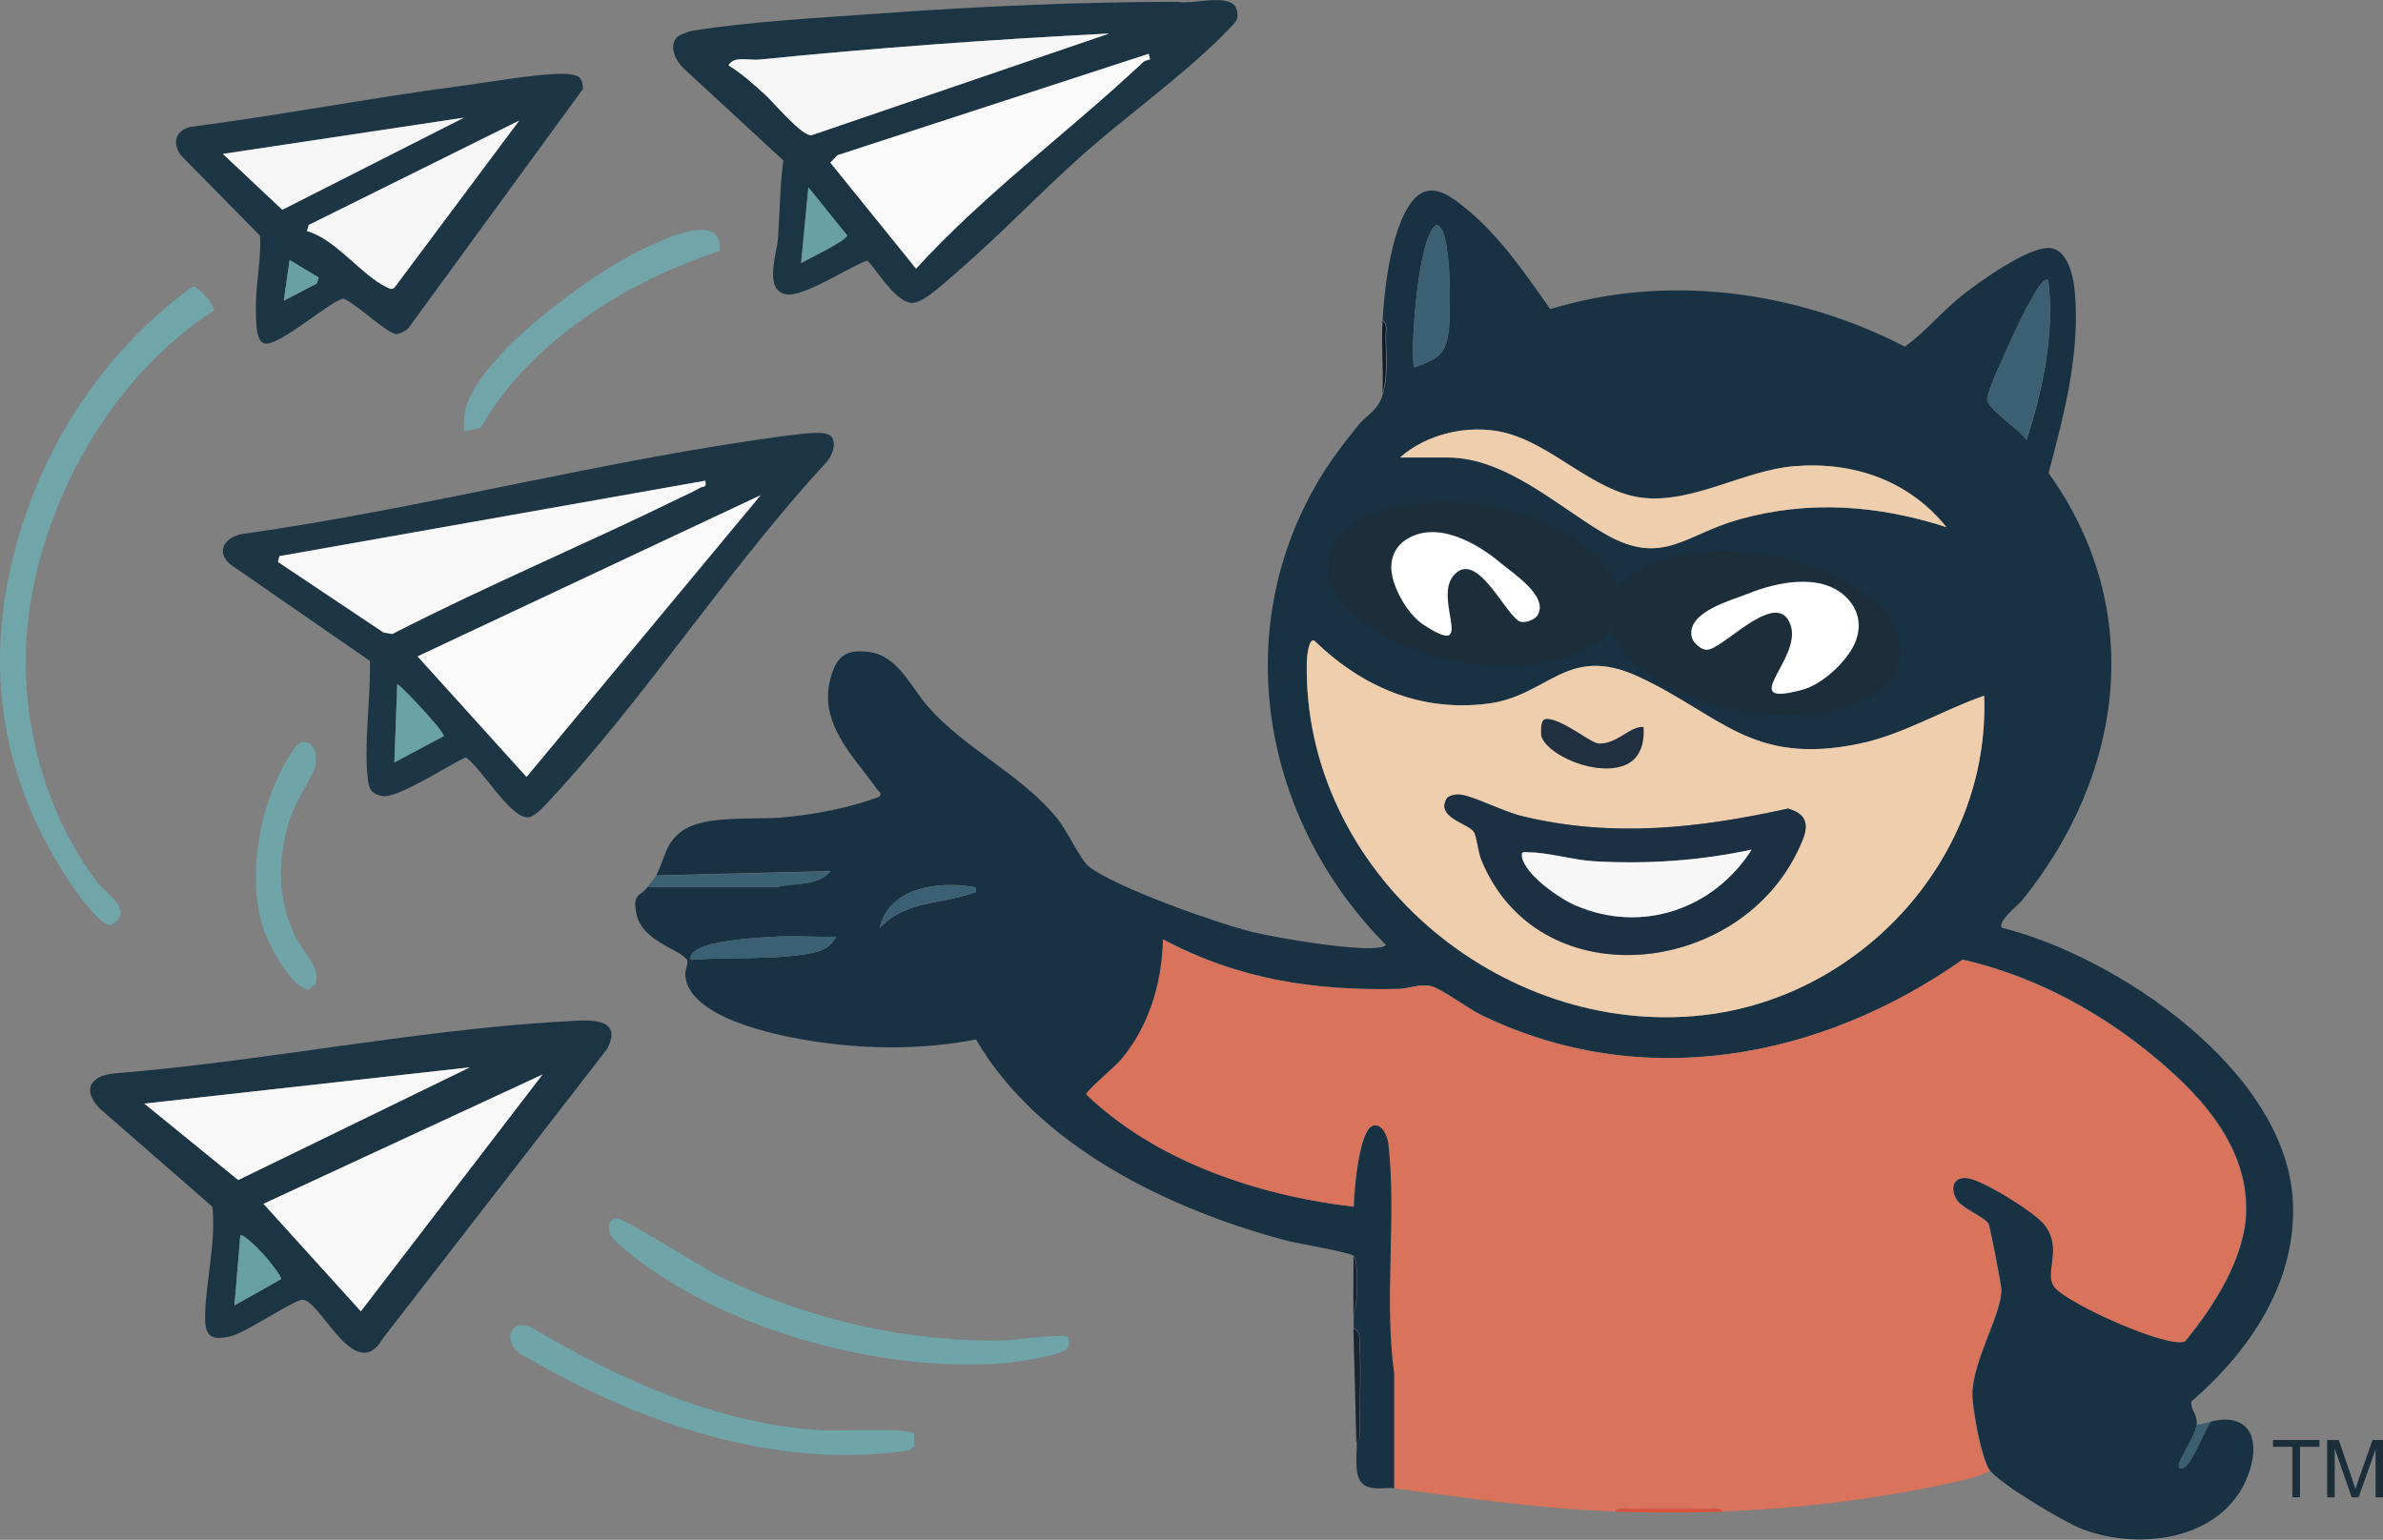<?xml version="1.0" encoding="UTF-8"?>
<svg id="Layer_2" data-name="Layer 2" xmlns="http://www.w3.org/2000/svg" viewBox="0 0 164.24 106.15">
  <rect x="0" y="0" width="164.24" height="106.15" fill="#808080" stroke="none"/>
  <defs>
    <style>
      .cls-1 {
        fill: #68a1a6;
      }

      .cls-2 {
        fill: #1b3143;
      }

      .cls-3 {
        fill: #1d3645;
      }

      .cls-4 {
        fill: #3b5e71;
      }

      .cls-5 {
        fill: #192533;
      }

      .cls-6 {
        fill: #f6f6f6;
      }

      .cls-7 {
        fill: #6fa4a9;
      }

      .cls-8 {
        fill: #0d1a29;
      }

      .cls-9 {
        fill: #68a0a5;
      }

      .cls-10 {
        fill: #193142;
      }

      .cls-11 {
        fill: #1b2e3a;
      }

      .cls-12 {
        fill: #da553d;
      }

      .cls-13 {
        fill: #1d3646;
      }

      .cls-14 {
        fill: #da735b;
      }

      .cls-15 {
        fill: #fff;
      }

      .cls-16 {
        fill: #f9f9f9;
      }

      .cls-17 {
        fill: #71a5aa;
      }

      .cls-18 {
        fill: #efceae;
      }

      .cls-19 {
        fill: #1c3545;
      }

      .cls-20 {
        fill: #fafafa;
      }

      .cls-21 {
        fill: #3c6173;
      }

      .cls-22 {
        fill: #679fa4;
      }

      .cls-23 {
        fill: #183143;
      }

      .cls-24 {
        fill: #f7f7f7;
      }

      .cls-25 {
        fill: #f8f8f8;
      }

      .cls-26 {
        fill: #3b6073;
      }

      .cls-27 {
        fill: #203040;
        stroke: #efceae;
        stroke-miterlimit: 10;
      }

      .cls-28 {
        fill: #70a5aa;
      }
    </style>
  </defs>
  <g id="Layer_1-2" data-name="Layer 1">
    <g>
      <g>
        <g>
          <g id="iEuBOL.tif">
            <g>
              <path class="cls-23" d="M95.29,22.13c.12-2.27.55-5.84,1.72-7.79,1.27-2.11,2.73-1.05,4.2.18,2.27,1.91,3.94,4.39,5.64,6.79,8.12-2.49,16.98-1.25,24.45,2.59,1.4-1.03,2.57-2.46,3.98-3.57,1.19-.95,4.55-3.35,6.01-3.23,1.21.11,1.6,1.91,1.7,2.92.4,4.3-.71,8.49-1.8,12.59,6.73,9.38,5.22,20.74-1.81,29.44-.29.36-1.75,1.49-1.4,1.91,7.97,1.99,19.48,9.81,20.04,18.71.35,5.63-2.95,10.46-6.99,13.95-.05.63.42.83.37,1.57s-.98,1.99-1.2,2.71c-.08.26.05.4.29.29.61-.25,1.37-2.55,1.91-3.2,2.55-.61,3.37,1.1,2.66,3.36-1.49,4.76-7.46,5.64-11.58,4.05-1.25-.48-5.55-3.06-6.31-4.01-.59-.75-1.23-4.3-1.22-5.3.03-2.32,2.03-5.52,2-7.19,0-.32-.78-4.32-.88-4.53-.21-.42-1.73-1.05-2.11-1.55-.56-.74-.44-1.74.66-1.61,1.04.12,4.57,2.32,5.27,3.15,1.42,1.7-.08,3.43.79,4.42,1,1.14,7.7,4.16,8.93,3.69,1.98-2.41,4.15-5.77,4.21-8.99.09-4.74-3.5-8.37-6.93-11.11-3.69-2.94-7.98-5.16-12.6-6.22-9.8,6.89-22.16,9.2-33.24,3.79-.83-.4-2.76-1.84-3.44-1.97-.81-.15-1.46.18-2.19.2-5.82.14-11.07-.66-16.23-3.41-.07,3.02-.95,5.98-2.91,8.3-.38.45-2.42,2.17-2.38,2.38,4.83,4.64,11.86,6.96,18.42,7.74,0-.99.35-5.33,1.34-5.59.67-.17,1.01.77,1.07,1.28.57,4.94-.31,10.82.4,15.81v7.92c-.73-.1-1.74.25-2.31-.41-.5-.58-.29-2.01-.31-2.8.33-.21.2-.76.2-1.1.02-1.87.11-3.98,0-5.82-.02-.37.04-.75-.41-.89,0-.33,0-.67,0-1,.3-.63.36-3.65,0-4-.26-.25-3.9-.86-4.65-1.06-8.02-2.13-17.09-6.47-21.38-13.86-3.79.74-7.86.69-11.67.05-2.29-.38-8.15-1.59-8.37-4.47-.03-.37.25-.86.11-1.08-.43-.7-3.08-1.25-3.47-3.15-.3-1.44.24-1.17.76-1.86h8.91c1.24-.34,2.78-.01,3.71-1.1l-12.02.3c.59-1.1.58-2.23,1.82-3.09,1.58-1.1,5.01-.73,6.91-.91,2.24-.21,4.49-.63,6.61-1.41.27-.25.02-.33-.1-.5-1.68-2.39-4.21-4.65-3.15-7.95.43-1.32,1.05-1.69,2.45-1.56,2.1.19,2.99,2.43,4.21,3.81,2.61,2.95,6.4,4.63,8.91,7.71.62.76,1.61,2.86,2.13,3.27,1.82,1.44,8.86,3.93,11.29,4.53,1.35.34,8.48,1.62,9.22.9-8.67-8.73-10.98-22.13-4.21-32.74.67-1.04,1.44-2.03,2.21-2.99s1.45-1.07,1.8-2.31.22-2.62.2-3.91c0-.34.13-.89-.2-1.1ZM97.49,25.33c1.7-.64,2.19-.89,2.38-2.73.09-.91.22-7.07-.88-7.08-1.35.81-1.84,9.43-1.5,9.81ZM141.16,19.33c-.28-.34-1.02,1.05-1.1,1.2-.53.89-1.1,2.11-1.53,3.07-.33.73-1.53,3.28-1.57,3.86-.05.78,2.24,2.09,2.71,2.88,1.13-3.48,1.95-7.35,1.5-11.01ZM96.49,31.54h3.31c4,0,7.67,3.44,10.78,5.24,4.01,2.33,5.55.06,9.31-.98,4.81-1.34,9.56-.98,14.27.54-2.6-3.22-6.42-4.54-10.51-4.2-3.4.28-7.05,2.55-10.4,2.18s-6.26-3.75-9.69-4.53c-2.38-.54-5.23.12-7.06,1.75ZM97.69,43.95c-.07-4.32,4.76-7.04,4.83-1.1,0,.62-.61,2.36-.22,2.61,3.7-.03,4.2-2.24,3.15-5.36-1.56-4.65-6.55-5.24-8.39-.49-.43,1.12-.97,4.05.63,4.34ZM123.93,48.15c4.13.06,4.63-3.32,3.21-6.51-1.49-3.35-4.99-3.72-7.18-.76-1.03,1.38-2.63,5.03-.44,5.87-.16-1.71,1.36-5.72,3.6-4.7,1.41.64,1.5,4.85.8,6.1ZM136.75,47.96c-2.86.99-5.58,2.68-8.61,3.31-7.43,1.54-9.52-1.97-15.22-4.62-4.92-2.28-6.2,1.33-10.38,1.86-4.66.59-8.69-1.17-11.97-4.35-.4-.17-.5,1.23-.51,1.49-.28,14.38,13.3,25.92,27.35,24.33,10.91-1.24,19.77-10.92,19.33-22.02ZM67.24,61.17c-2.42-.46-5.96-.06-6.61,2.8,1.82-1.91,4.21-1.62,6.33-2.38.28-.1.34.06.28-.42ZM57.62,64.57c-1.3.05-2.62-.07-3.91-.01s-5.01.26-5.8,1.01c-.2.19-.37.28-.3.6,2.58-.21,5.57.02,8.09-.42.87-.15,1.48-.35,1.93-1.18Z"/>
              <path class="cls-14" d="M96.09,102.61v-7.92c-.71-4.99.17-10.87-.4-15.81-.06-.51-.4-1.45-1.07-1.28-.98.25-1.33,4.6-1.34,5.59-6.56-.77-13.59-3.1-18.42-7.74-.04-.21,2.01-1.94,2.38-2.38,1.96-2.32,2.84-5.29,2.91-8.3,5.17,2.76,10.42,3.55,16.23,3.41.73-.02,1.38-.35,2.19-.2.68.13,2.61,1.56,3.44,1.97,11.08,5.42,23.44,3.1,33.24-3.79,4.62,1.06,8.91,3.29,12.6,6.22,3.44,2.74,7.02,6.37,6.93,11.11-.06,3.22-2.23,6.58-4.21,8.99-1.23.47-7.93-2.55-8.93-3.69-.87-.98.63-2.71-.79-4.42-.7-.84-4.23-3.04-5.27-3.15-1.09-.12-1.21.87-.66,1.61.38.5,1.9,1.13,2.11,1.55.1.21.88,4.21.88,4.53.03,1.67-1.97,4.87-2,7.19-.01,1,.63,4.56,1.22,5.3-.88.47-2.03.69-3,.9-4.9,1.07-10.41,1.71-15.43,1.9-.21-.33-.76-.2-1.1-.2-1.73-.02-3.48-.02-5.21,0-.34,0-.89-.13-1.1.2-5.12-.18-10.16-.93-15.23-1.6Z"/>
              <path class="cls-3" d="M56.53,29.84c.25.01.48.07.7.19.52.45.1,1.47-.32,1.89-6.63,7.18-12.33,16.04-18.92,23.14-.35.37-1.05,1.2-1.54,1.28-1.23.19-3.28-3.45-4.36-4.13-1.14.52-4.67,2.84-5.72,2.67-.63-.1-.92-.39-1-1.01-.33-2.45.2-5.78.12-8.31l-9.6-6.64c-1.08-.9-.37-1.92.83-2.11,12.65-1.78,25.2-5.19,37.85-6.82.52-.07,1.48-.17,1.96-.15ZM48.61,33.14l-29.35,5.2-.1.4,7.27,4.86.6.11c6.51-3.35,13.28-6.19,19.85-9.4.43-.21.92-.43,1.34-.67.26-.15.5.04.39-.5ZM52.42,34.14l-23.64,11.11,7.51,8.31,16.13-19.41ZM30.58,50.75c.14-.2-2.78-3.34-3.2-3.6l-.2,5.41,3.4-1.81Z"/>
              <path class="cls-19" d="M46.66,2.56c.14-.15.83-.4,1.06-.44,3.89-.64,9.18-.92,13.21-1.21,6.73-.49,13.55-.77,20.22-.79,1.06.27,4.15-.86,4.14.89.03.44-.25.63-.51.91-2.82,2.99-7.16,6.06-10.33,8.9-2.98,2.67-5.77,5.63-8.81,8.21-.65.55-1.96,1.82-2.74,1.85-1.25.05-2.83-2.88-3.17-2.91-1.25.46-4.37,2.54-5.56,2.32-1.54-.28-.63-2.79-.55-3.87.13-1.78.13-3.58.37-5.36l-6.88-6.35c-.53-.52-1.05-1.51-.45-2.15ZM76.45,2.31c-8.06.41-16.12.99-24.14,1.8-.68.07-1.75-.28-2.1.4.85.51,1.86,1.4,2.61,2.1.64.6,2.41,2.71,3.09,2.72l20.54-7.02ZM79.26,4.1l-.1-.39-21.45,6.99-.49.51,5.91,7.31c4.76-5.22,10.51-9.41,15.63-14.22.16-.15.47-.17.49-.2ZM55.22,18.12c.48-.28,3.13-1.54,3.16-1.9l-2.67-3.31-.5,5.2Z"/>
              <path class="cls-19" d="M38.55,70.44c1.51-.09,4.57-.54,3.29,1.88l-15.47,19.97c-1.87,3.23-4.3-2.66-5.5-2.69-.58-.01-3.87,2.23-4.91,2.5-1.61.42-1.87-.14-1.82-1.61.09-2.36.75-4.93.5-7.3l-7.81-6.81c-1.18-1.27-.6-2.21,1.03-2.38,10.19-.82,20.5-2.95,30.69-3.57ZM32.38,73.58l-22.44,2.5,6.48,5.27,15.96-7.77ZM18.16,82.99l6.71,7.4,12.52-16.32-19.23,8.91ZM19.36,88.19c.12-.17-.91-1.39-1.1-1.6s-1.5-1.63-1.7-1.4l-.4,4.8,3.2-1.8Z"/>
              <path class="cls-13" d="M39.95,5.36c.17.17.25.56.21.8l-12.04,16.5c-.14.12-.56.34-.72.37-.61.1-2.92-2.17-3.72-2.44-.68,0-4.06,2.97-5.26,3.1-.86.1-.76-1.67-.78-2.44-.03-1.61.38-3.38.28-5l-5.46-5.55c-.6-.85-.38-1.67.64-1.95,6.22-.8,12.4-2,18.61-2.82,2.06-.27,4.78-.77,6.78-.84.39-.01,1.18,0,1.46.26ZM31.98,8.11l-16.63,2.5,4.1,3.85,12.52-6.35ZM21.16,15.92c1.98.56,3.77,3.05,5.47,3.86.18.09.34.2.54.06l8.61-11.53-14.5,7.19-.12.41ZM21.96,19.13l-2-1.2-.4,2.8,2.28-1.19.12-.41Z"/>
              <path class="cls-28" d="M13.29,19.75c.35-.05,1.54,1.3,1.45,1.66-7.06,4.57-11.87,13.13-12.81,21.44-.7,6.18.98,12.91,4.72,17.9.66.88,2.72,2.04.99,3.03-.93,0-2.88-3.01-3.39-3.83C-.67,52.07-1.17,43.57,1.98,34.89c2.18-6.02,6.12-11.39,11.31-15.14Z"/>
              <path class="cls-7" d="M73.64,92.21c.05.06.03.53-.02.66-.26.64-4.05,1.09-4.87,1.14-8.44.54-19.35-2.47-25.85-8.02-.5-.42-1.13-.92-.88-1.67.08-.24.24-.32.48-.34.44-.04,6.09,3.52,7.17,4.05,5.94,2.92,13.02,4.55,19.67,4.37.66-.02,4.01-.53,4.3-.19Z"/>
              <path class="cls-7" d="M63.01,98.83v.85s-.31.3-.31.3c-9.36,1.42-18.96-1.99-26.89-6.69-1.13-.77-.73-2.43.79-1.79,6.11,3.61,12.91,6.7,20.13,7.11.93.05,6.02-.19,6.28.23Z"/>
              <path class="cls-17" d="M49.59,17.31c-6.42,2.11-13.04,6.2-16.46,12.18l-1.15.25c-.01-.42-.02-.84.05-1.25.65-3.84,8.85-9.72,12.3-11.33,1.35-.63,5.58-2.71,5.26.16Z"/>
              <path class="cls-7" d="M20.7,51.19c.9-.27,1.14.77,1.06,1.46s-1.4,2.63-1.74,3.68c-.9,2.8-.95,5.49.31,8.19.49,1.04,1.8,2.16,1.41,3.34l-.47.35c-.96.07-2.52-2.7-2.87-3.55-1.29-3.1-.81-7.1.37-10.19.24-.63,1.38-3.1,1.95-3.27Z"/>
              <path class="cls-21" d="M45.2,60.37l12.02-.3c-.92,1.09-2.47.77-3.71,1.1h-8.91c.19-.25.46-.53.6-.8Z"/>
              <path class="cls-4" d="M152.38,98.01c-.53.65-1.29,2.95-1.91,3.2-.25.1-.37-.04-.29-.29.21-.71,1.14-1.94,1.2-2.71.35,0,.67-.12,1-.2Z"/>
              <path class="cls-5" d="M93.48,99.41c-.06-2.61-.13-5.2-.2-7.81.46.14.39.52.41.89.11,1.84.02,3.95,0,5.82,0,.34.13.89-.2,1.1Z"/>
              <path class="cls-12" d="M118.73,104.21c-2.37.09-5.04.08-7.41,0,.21-.33.76-.2,1.1-.2,1.73-.02,3.48-.02,5.21,0,.34,0,.89-.13,1.1.2Z"/>
              <path class="cls-8" d="M95.29,27.13c.06-1.66-.09-3.35,0-5.01.33.21.2.76.2,1.1.01,1.29.14,2.68-.2,3.91Z"/>
              <path class="cls-5" d="M93.28,90.6c-.02-1.33.02-2.67,0-4,.36.35.3,3.37,0,4Z"/>
              <path class="cls-18" d="M136.75,47.96c.44,11.1-8.42,20.78-19.33,22.02-14.05,1.59-27.63-9.95-27.35-24.33,0-.26.11-1.67.51-1.49,3.28,3.18,7.31,4.94,11.97,4.35,4.18-.53,5.45-4.14,10.38-1.86,5.7,2.65,7.79,6.16,15.22,4.62,3.03-.63,5.74-2.32,8.61-3.31ZM105.75,48.81c-.14.13-.41.84-.44,1.06-.55,3.86,5.03,5.02,7,2.19.45-.65.84-1.75.5-2.5-.66-1.46-6.1-1.63-7.06-.75ZM99.74,55.01c-.12.11-.16.32-.2.48-.07.99,1.73,1.34,2.05,1.88.19.32.28,1.35.5,1.9,3.87,9.5,17.5,8.15,21.75-.5.62-1.27,1.21-2.51-.61-3.03-6.15,1.36-12.12,2.03-18.34.52-1.3-.32-3.16-1.3-4.16-1.47-.32-.05-.77,0-1,.22Z"/>
              <path class="cls-18" d="M96.49,31.54c1.83-1.63,4.67-2.28,7.06-1.75,3.44.77,6.21,4.14,9.69,4.53s7-1.9,10.4-2.18c4.09-.34,7.92.98,10.51,4.2-4.7-1.52-9.46-1.88-14.27-.54-3.76,1.04-5.3,3.31-9.31.98-3.1-1.8-6.78-5.24-10.78-5.24h-3.31Z"/>
              <path class="cls-24" d="M97.69,43.95c-1.6-.29-1.07-3.22-.63-4.34,1.84-4.75,6.84-4.16,8.39.49,1.05,3.12.55,5.33-3.15,5.36-.39-.25.22-1.99.22-2.61-.06-5.94-4.89-3.22-4.83,1.1Z"/>
              <path class="cls-24" d="M123.93,48.15c.7-1.25.61-5.46-.8-6.1-2.25-1.02-3.77,2.99-3.6,4.7-2.19-.84-.59-4.49.44-5.87,2.2-2.96,5.7-2.59,7.18.76s.92,6.57-3.21,6.51Z"/>
              <path class="cls-26" d="M141.16,19.33c.45,3.66-.38,7.53-1.5,11.01-.46-.79-2.76-2.11-2.71-2.88.04-.57,1.24-3.13,1.57-3.86.43-.96,1.01-2.18,1.53-3.07.09-.15.82-1.53,1.1-1.2Z"/>
              <path class="cls-26" d="M97.49,25.33c-.33-.38.15-9,1.5-9.81,1.1,0,.97,6.17.88,7.08-.19,1.84-.68,2.09-2.38,2.73Z"/>
              <path class="cls-26" d="M57.62,64.57c-.45.83-1.05,1.02-1.93,1.18-2.52.44-5.51.21-8.09.42-.07-.32.1-.41.3-.6.79-.75,4.55-.95,5.8-1.01s2.62.06,3.91.01Z"/>
              <path class="cls-26" d="M67.24,61.17c.06.48,0,.32-.28.42-2.12.76-4.51.47-6.33,2.38.65-2.86,4.19-3.26,6.61-2.8Z"/>
              <polygon class="cls-20" points="52.42 34.14 36.29 53.56 28.78 45.25 52.42 34.14"/>
              <path class="cls-25" d="M48.61,33.14c.11.53-.13.34-.39.5-.41.24-.9.46-1.34.67-6.57,3.22-13.34,6.06-19.85,9.4l-.6-.11-7.27-4.86.1-.4,29.35-5.2Z"/>
              <path class="cls-1" d="M30.58,50.75l-3.4,1.81.2-5.41c.42.26,3.34,3.4,3.2,3.6Z"/>
              <path class="cls-20" d="M79.26,4.1s-.34.05-.49.2c-5.12,4.81-10.87,9-15.63,14.22l-5.91-7.31.49-.51,21.45-6.99.1.39Z"/>
              <path class="cls-24" d="M76.45,2.31l-20.54,7.02c-.69,0-2.46-2.12-3.09-2.72-.75-.7-1.76-1.6-2.61-2.1.35-.68,1.42-.33,2.1-.4,8.02-.81,16.08-1.39,24.14-1.8Z"/>
              <path class="cls-9" d="M55.22,18.12l.5-5.2,2.67,3.31c-.03.36-2.68,1.62-3.16,1.9Z"/>
              <polygon class="cls-16" points="18.16 82.99 37.39 74.08 24.87 90.4 18.16 82.99"/>
              <polygon class="cls-25" points="32.38 73.58 16.42 81.35 9.95 76.08 32.38 73.58"/>
              <path class="cls-22" d="M19.36,88.19l-3.2,1.8.4-4.8c.2-.23,1.51,1.18,1.7,1.4s1.22,1.44,1.1,1.6Z"/>
              <path class="cls-24" d="M21.16,15.92l.12-.41,14.5-7.19-8.61,11.53c-.2.14-.36.02-.54-.06-1.69-.8-3.49-3.3-5.47-3.86Z"/>
              <polygon class="cls-6" points="31.98 8.11 19.46 14.46 15.36 10.61 31.98 8.11"/>
              <polygon class="cls-9" points="21.96 19.13 21.84 19.54 19.56 20.73 19.96 17.92 21.96 19.13"/>
              <path class="cls-2" d="M99.74,55.01c.23-.22.69-.27,1-.22.99.17,2.85,1.15,4.16,1.47,6.21,1.51,12.19.84,18.34-.52,1.81.52,1.23,1.76.61,3.03-4.24,8.64-17.88,9.99-21.75.5-.22-.55-.32-1.58-.5-1.9-.32-.54-2.12-.89-2.05-1.88.04-.16.08-.36.2-.48ZM120.73,58.57c-3.56.77-7.27,1.02-10.92.8-1.35-.08-3.17-.61-4.4-.61-.31,0-.59-.13-.51.31.22,1.23,2.57,2.86,3.67,3.34,4.58,1.99,9.54.27,12.16-3.84Z"/>
              <path class="cls-10" d="M105.75,48.81c.96-.88,6.39-.7,7.06.75.34.75-.04,1.85-.5,2.5-1.97,2.82-7.55,1.67-7-2.19.03-.22.3-.94.44-1.06Z"/>
              <path class="cls-24" d="M120.73,58.57c-2.62,4.11-7.58,5.82-12.16,3.84-1.11-.48-3.46-2.11-3.67-3.34-.08-.44.2-.31.51-.31,1.23,0,3.06.53,4.4.61,3.65.22,7.35-.03,10.92-.8Z"/>
            </g>
          </g>
          <g>
            <ellipse class="cls-11" cx="101.59" cy="40.25" rx="5.45" ry="10.16" transform="translate(44.44 133.39) rotate(-80.08)"/>
            <ellipse class="cls-11" cx="120.95" cy="43.63" rx="5.45" ry="10.16" transform="translate(57.14 155.26) rotate(-80.08)"/>
            <path class="cls-15" d="M104.6,42.75c-1.03-.74-2.9-4.89-4.43-3.06-1.4,1.68,1.68,5.83-2.07,3.37-1.06-.7-2.01-2.38-2.18-3.56-.13-.89.17-1.76.96-2.28,2.11-1.4,4.93.22,6.56,1.6.82.69,3.29,2.27,2.55,3.56-.12.21-.36.35-.6.43-.18.06-.37.09-.56.06-.07-.01-.15-.05-.23-.11Z"/>
            <path class="cls-15" d="M117.82,44.77c1.32-.41,4.75-4.21,5.6-1.65.77,2.35-3.88,5.7.81,4.43,1.33-.36,2.92-1.83,3.53-3.04.46-.92.49-1.97-.1-2.84-1.59-2.31-5.03-1.62-7.19-.74-1.08.44-4.15,1.22-3.89,2.9.04.28.23.51.44.69.16.13.34.24.54.27.07.01.16,0,.27-.03Z"/>
          </g>
        </g>
        <g>
          <ellipse class="cls-18" cx="109.34" cy="50.72" rx="3.69" ry="5.72" transform="translate(44.54 152.35) rotate(-82.37)"/>
          <path class="cls-27" d="M113.75,49.73c.68,6.24-7.87,3.33-8.03.95-.25-3.68,3.95.07,4.55.08,1.16,0,2.18-1.6,3.48-1.02Z"/>
        </g>
      </g>
      <g>
        <path class="cls-11" d="M157.99,103.22v-3.48h-1.33v-.47h3.2v.47h-1.34v3.48h-.53Z"/>
        <path class="cls-11" d="M160.39,103.22v-3.95h.8l.96,2.8c.09.26.15.46.19.58.05-.14.12-.35.21-.63l.97-2.75h.72v3.95h-.51v-3.31l-1.17,3.31h-.48l-1.17-3.36v3.36h-.52Z"/>
      </g>
    </g>
  </g>
</svg>
